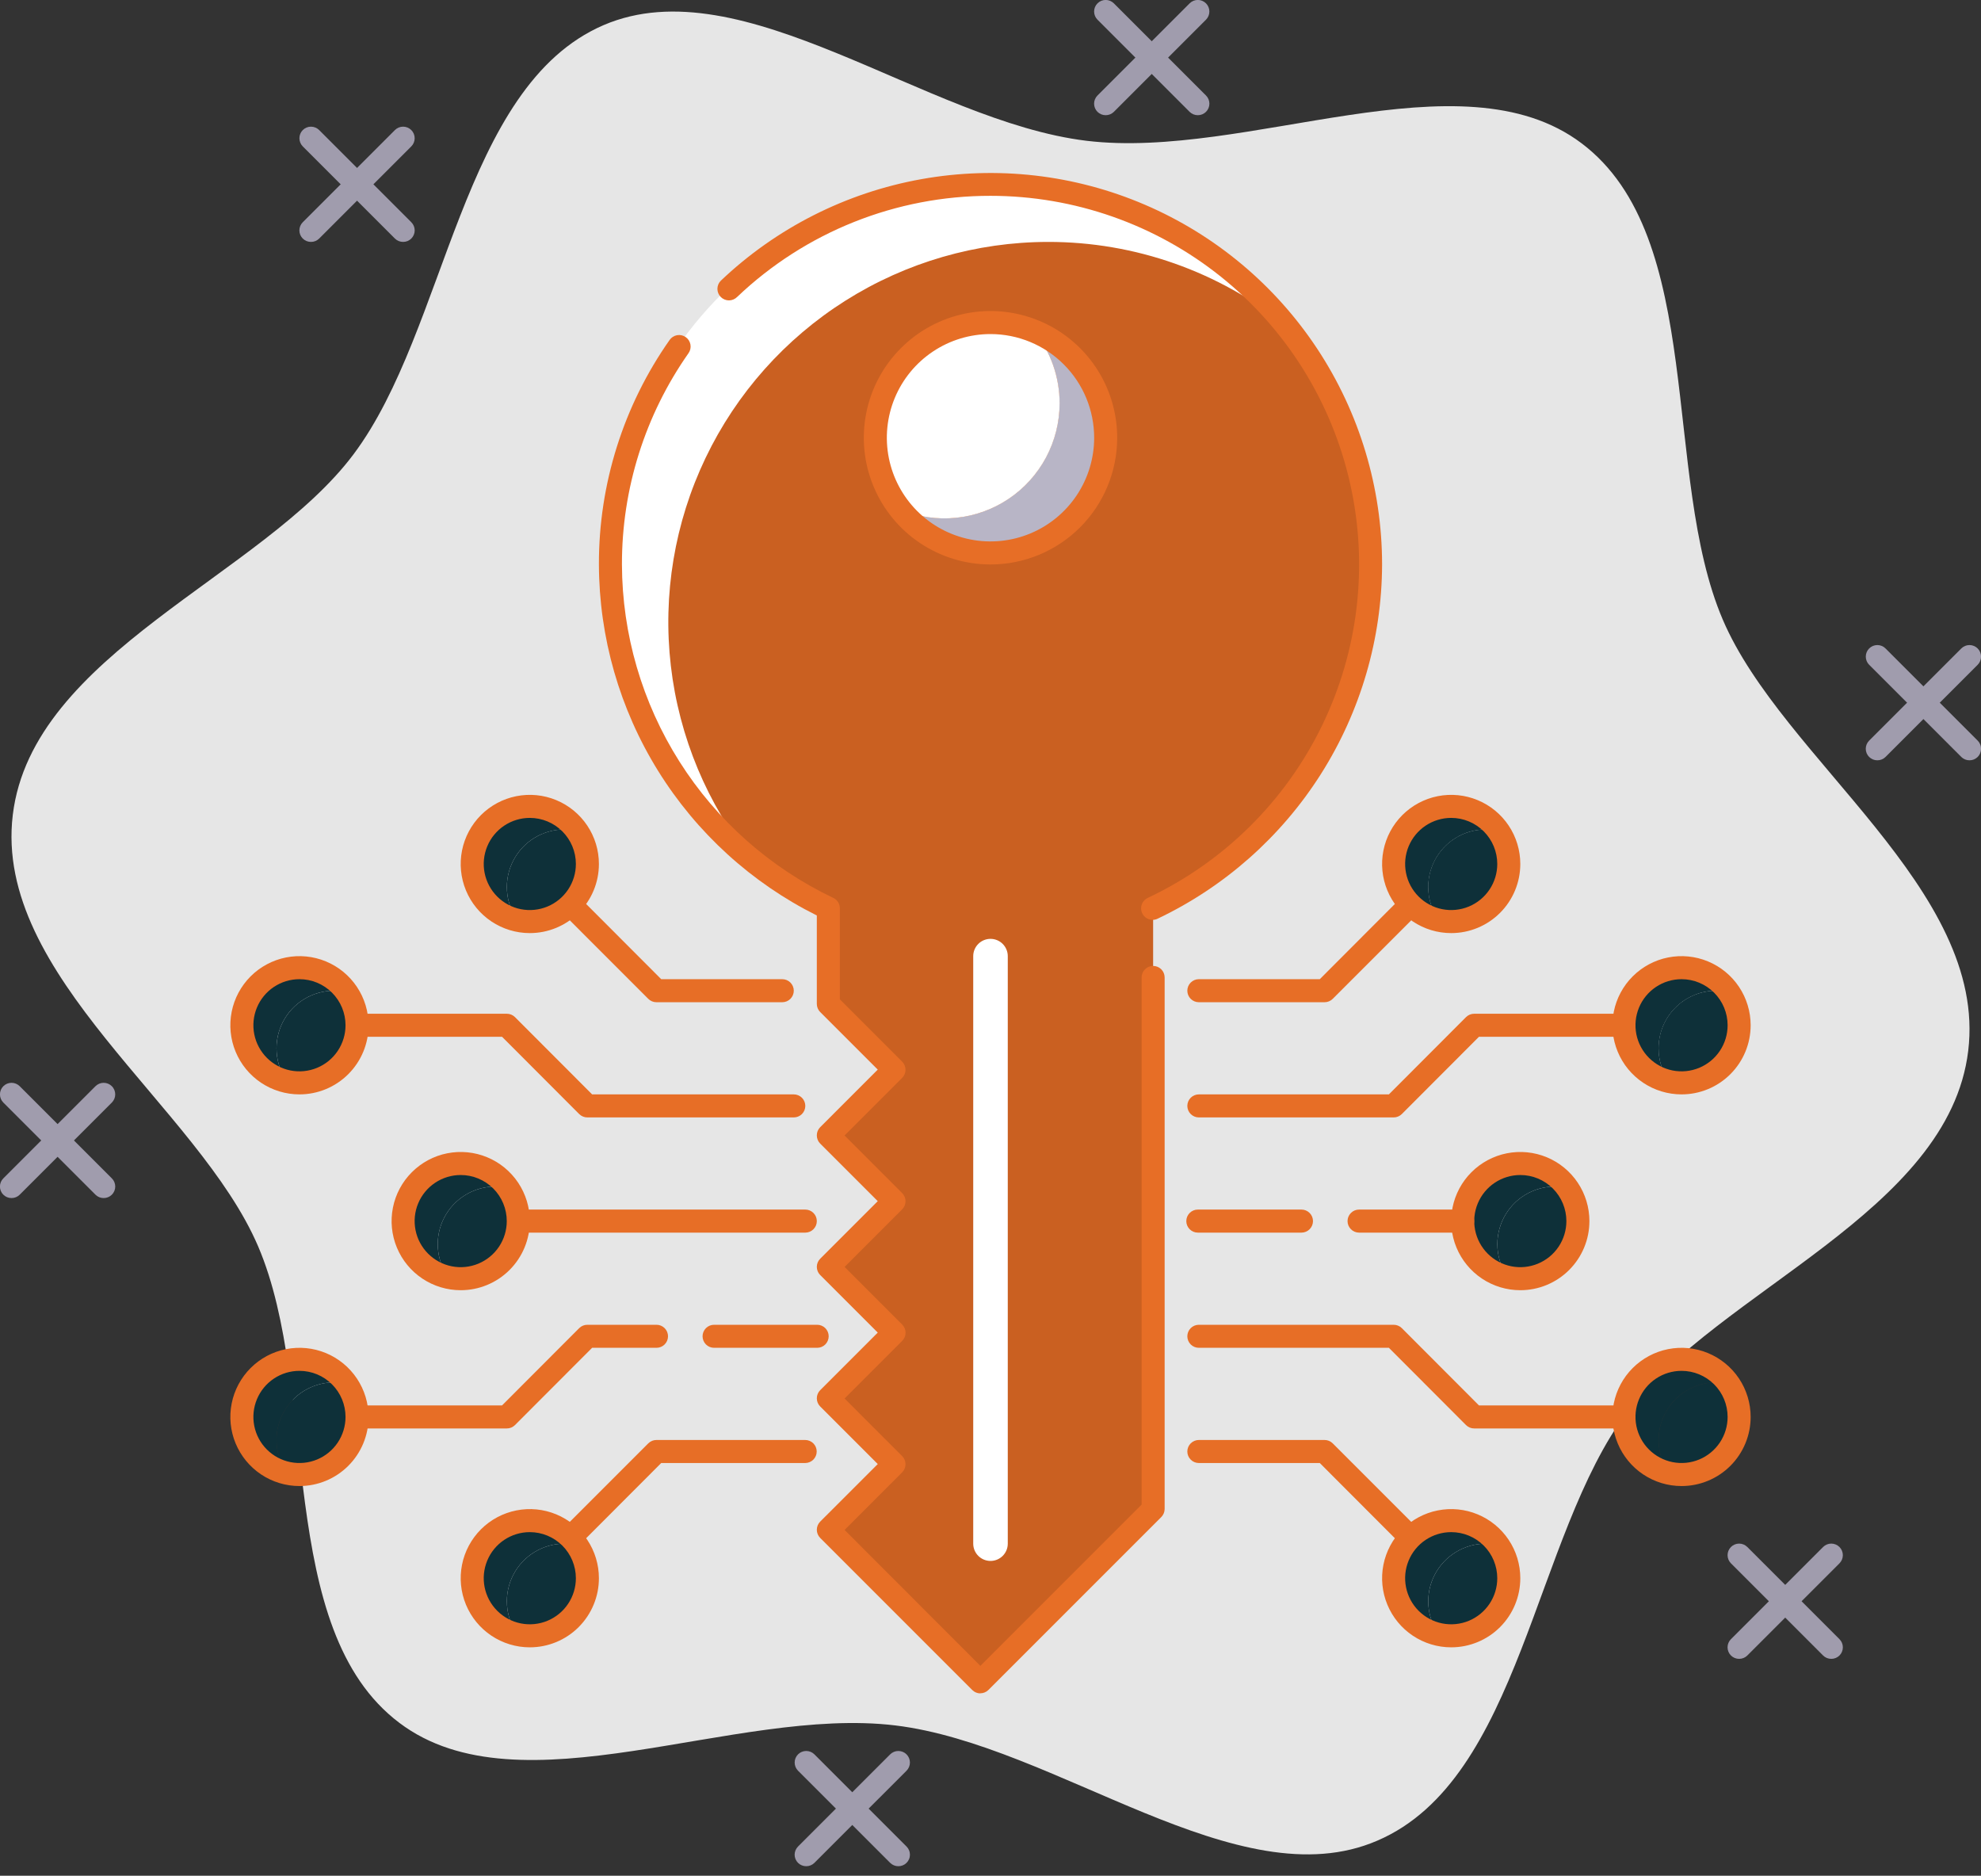 <svg width="150" height="142" viewBox="0 0 150 142" fill="none" xmlns="http://www.w3.org/2000/svg">
<rect x="0" y="0" width="150" height="142" fill="#333333" stroke="none"/>
<g clip-path="url(#clip0_324_903)">
<path d="M130.448 46.909C125.791 36.025 129.21 17.964 119.756 10.848C110.599 3.941 94.404 12.13 82.256 10.656C70.108 9.182 56.242 -2.617 45.707 1.9C34.884 6.557 33.872 24.915 26.773 34.386C19.884 43.604 2.442 49.473 0.968 61.691C-0.506 73.909 15.044 83.807 19.552 94.368C24.209 105.261 20.791 123.313 30.244 130.429C39.401 137.336 55.596 129.147 67.788 130.621C79.98 132.095 93.759 143.903 104.294 139.342C115.16 134.685 116.128 116.328 123.227 106.857C130.116 97.674 147.558 91.77 149.032 79.552C150.506 67.334 134.957 57.47 130.448 46.909Z" fill="#E6E6E6"/>
<path d="M103.779 42.732C103.779 37.58 102.395 32.522 99.772 28.086C97.149 23.651 93.383 20.002 88.868 17.519C84.353 15.036 79.255 13.811 74.104 13.971C68.954 14.131 63.942 15.671 59.59 18.431C55.238 21.19 51.707 25.067 49.365 29.656C47.023 34.246 45.957 39.38 46.277 44.523C46.597 49.666 48.291 54.628 51.184 58.892C54.077 63.156 58.061 66.566 62.721 68.764V76.011L67.692 80.991L62.721 85.962L67.692 90.933L62.721 95.93L67.692 100.901L62.721 105.872L67.692 110.851L62.721 115.822L74.233 127.325L87.314 114.244V68.764C92.243 66.431 96.408 62.745 99.323 58.136C102.238 53.528 103.783 48.185 103.779 42.732Z" fill="#CA6021"/>
<path d="M79.361 18.314C85.93 18.306 92.302 20.553 97.413 24.68C94.884 21.52 91.718 18.93 88.12 17.077C84.522 15.224 80.575 14.15 76.534 13.927C72.493 13.703 68.451 14.334 64.671 15.779C60.89 17.223 57.457 19.449 54.596 22.31C51.734 25.171 49.507 28.604 48.062 32.384C46.617 36.163 45.985 40.206 46.208 44.246C46.431 48.287 47.503 52.235 49.355 55.833C51.207 59.431 53.797 62.599 56.956 65.128C53.557 60.9 51.421 55.797 50.796 50.408C50.171 45.019 51.082 39.563 53.424 34.669C55.766 29.776 59.444 25.644 64.033 22.75C68.622 19.856 73.935 18.318 79.361 18.314Z" fill="white"/>
<path d="M74.233 128.197C74.004 128.196 73.785 128.105 73.623 127.944L62.102 116.424C61.94 116.26 61.849 116.039 61.849 115.809C61.849 115.578 61.94 115.357 62.102 115.194L66.463 110.834L62.102 106.473C61.94 106.31 61.849 106.089 61.849 105.858C61.849 105.628 61.94 105.407 62.102 105.243L66.463 100.883L62.102 96.522C61.94 96.359 61.849 96.138 61.849 95.908C61.849 95.677 61.94 95.456 62.102 95.293L66.463 90.932L62.102 86.572C62.021 86.49 61.957 86.394 61.914 86.287C61.87 86.181 61.849 86.067 61.849 85.953C61.849 85.838 61.87 85.724 61.914 85.618C61.957 85.512 62.021 85.415 62.102 85.334L66.463 80.973L62.102 76.613C62.021 76.531 61.957 76.434 61.914 76.328C61.87 76.222 61.849 76.108 61.849 75.993V69.305C56.906 66.84 52.745 63.05 49.831 58.358C46.917 53.665 45.366 48.255 45.349 42.732C45.335 36.649 47.206 30.711 50.704 25.735C50.836 25.545 51.038 25.416 51.265 25.375C51.492 25.334 51.726 25.385 51.916 25.517C52.011 25.582 52.092 25.666 52.155 25.763C52.217 25.86 52.26 25.968 52.28 26.082C52.3 26.195 52.298 26.312 52.273 26.424C52.248 26.537 52.201 26.643 52.134 26.738C48.843 31.421 47.082 37.008 47.093 42.732C47.11 48.018 48.62 53.193 51.45 57.658C54.28 62.124 58.314 65.698 63.088 67.97C63.239 68.04 63.367 68.152 63.457 68.293C63.546 68.433 63.594 68.597 63.593 68.764V75.653L68.311 80.371C68.474 80.535 68.565 80.756 68.565 80.986C68.565 81.216 68.474 81.438 68.311 81.601L63.951 85.961L68.311 90.322C68.474 90.485 68.565 90.706 68.565 90.937C68.565 91.167 68.474 91.388 68.311 91.552L63.951 95.912L68.311 100.272C68.393 100.354 68.458 100.45 68.502 100.556C68.547 100.663 68.569 100.777 68.569 100.892C68.569 101.007 68.547 101.121 68.502 101.227C68.458 101.333 68.393 101.43 68.311 101.511L63.951 105.871L68.311 110.232C68.392 110.313 68.456 110.41 68.5 110.516C68.543 110.622 68.565 110.736 68.564 110.851C68.563 111.08 68.472 111.299 68.311 111.461L63.951 115.822L74.233 126.113L86.442 113.903V73.996C86.442 73.765 86.534 73.543 86.698 73.38C86.861 73.216 87.083 73.124 87.314 73.124C87.546 73.124 87.767 73.216 87.931 73.38C88.094 73.543 88.186 73.765 88.186 73.996V114.243C88.183 114.473 88.089 114.693 87.925 114.854L74.843 127.935C74.762 128.016 74.665 128.08 74.559 128.123C74.453 128.167 74.339 128.189 74.224 128.188L74.233 128.197Z" fill="#E76E26"/>
<path d="M87.288 69.637C87.088 69.64 86.892 69.574 86.735 69.45C86.578 69.326 86.468 69.152 86.424 68.956C86.38 68.761 86.404 68.556 86.493 68.377C86.582 68.197 86.731 68.054 86.913 67.971C92.648 65.265 97.29 60.686 100.075 54.989C102.861 49.292 103.622 42.816 102.235 36.629C100.848 30.441 97.395 24.91 92.445 20.947C87.494 16.984 81.342 14.825 75 14.825C67.858 14.816 60.987 17.558 55.814 22.483C55.733 22.564 55.637 22.629 55.53 22.673C55.424 22.718 55.31 22.741 55.195 22.741C55.08 22.741 54.966 22.718 54.86 22.673C54.753 22.629 54.657 22.564 54.576 22.483C54.413 22.319 54.322 22.098 54.322 21.868C54.322 21.637 54.413 21.416 54.576 21.253C58.779 17.259 64.062 14.585 69.77 13.562C75.478 12.539 81.36 13.212 86.689 15.498C92.018 17.784 96.56 21.582 99.753 26.423C102.945 31.263 104.648 36.934 104.651 42.733C104.634 48.35 103.029 53.848 100.022 58.593C97.014 63.338 92.727 67.136 87.654 69.549C87.54 69.605 87.415 69.635 87.288 69.637Z" fill="#E76E26"/>
<path d="M78.314 25.072C79.521 26.581 80.192 28.448 80.224 30.379C80.255 32.311 79.643 34.198 78.486 35.745C77.328 37.292 75.69 38.41 73.828 38.925C71.966 39.44 69.986 39.322 68.198 38.59C69.03 39.63 70.088 40.465 71.293 41.032C72.498 41.6 73.817 41.883 75.148 41.862C76.48 41.841 77.789 41.515 78.975 40.909C80.161 40.303 81.192 39.434 81.99 38.368C82.788 37.301 83.331 36.067 83.578 34.758C83.825 33.449 83.769 32.102 83.414 30.818C83.059 29.535 82.415 28.349 81.531 27.353C80.647 26.357 79.546 25.577 78.314 25.072Z" fill="#B8B5C6"/>
<path d="M80.233 30.523C80.231 28.541 79.554 26.619 78.314 25.073C76.526 24.34 74.546 24.222 72.684 24.737C70.822 25.252 69.183 26.371 68.026 27.918C66.868 29.464 66.257 31.352 66.288 33.283C66.319 35.215 66.991 37.082 68.198 38.59C69.522 39.134 70.961 39.344 72.385 39.2C73.81 39.057 75.178 38.565 76.367 37.768C77.557 36.97 78.532 35.892 79.206 34.629C79.88 33.365 80.233 31.955 80.233 30.523Z" fill="white"/>
<path d="M75 42.732C73.103 42.732 71.248 42.169 69.671 41.115C68.093 40.061 66.864 38.563 66.138 36.81C65.411 35.057 65.221 33.128 65.592 31.267C65.962 29.407 66.875 27.697 68.217 26.356C69.559 25.014 71.268 24.1 73.129 23.73C74.99 23.36 76.918 23.55 78.671 24.276C80.424 25.002 81.922 26.232 82.977 27.809C84.031 29.387 84.593 31.242 84.593 33.139C84.593 34.399 84.345 35.646 83.863 36.81C83.381 37.974 82.674 39.031 81.784 39.922C80.893 40.813 79.835 41.52 78.671 42.002C77.507 42.484 76.26 42.732 75 42.732ZM75 25.29C73.448 25.29 71.93 25.75 70.64 26.613C69.349 27.475 68.343 28.701 67.749 30.135C67.155 31.57 66.999 33.148 67.302 34.67C67.605 36.193 68.353 37.591 69.45 38.689C70.548 39.787 71.947 40.534 73.469 40.837C74.992 41.14 76.57 40.984 78.004 40.39C79.438 39.796 80.664 38.79 81.526 37.499C82.389 36.209 82.849 34.691 82.849 33.139C82.849 31.057 82.022 29.061 80.55 27.589C79.078 26.117 77.082 25.29 75 25.29Z" fill="#E76E26"/>
<path d="M60.977 93.314H39.244C39.013 93.314 38.791 93.222 38.627 93.058C38.464 92.894 38.372 92.673 38.372 92.441C38.372 92.21 38.464 91.988 38.627 91.825C38.791 91.661 39.013 91.569 39.244 91.569H60.977C61.208 91.569 61.43 91.661 61.593 91.825C61.757 91.988 61.849 92.21 61.849 92.441C61.849 92.673 61.757 92.894 61.593 93.058C61.43 93.222 61.208 93.314 60.977 93.314Z" fill="#E76E26"/>
<path d="M59.233 75.872H49.709C49.594 75.873 49.481 75.851 49.374 75.807C49.268 75.764 49.172 75.7 49.09 75.619L42.986 69.514C42.904 69.433 42.84 69.337 42.796 69.23C42.752 69.124 42.729 69.01 42.729 68.895C42.729 68.78 42.752 68.666 42.796 68.56C42.84 68.454 42.904 68.357 42.986 68.276C43.067 68.195 43.163 68.13 43.27 68.086C43.376 68.042 43.49 68.019 43.605 68.019C43.72 68.019 43.834 68.042 43.94 68.086C44.046 68.13 44.142 68.195 44.224 68.276L50.067 74.128H59.233C59.464 74.128 59.686 74.22 59.849 74.383C60.013 74.547 60.105 74.769 60.105 75C60.105 75.231 60.013 75.453 59.849 75.617C59.686 75.78 59.464 75.872 59.233 75.872Z" fill="#E76E26"/>
<path d="M60.105 84.593H44.477C44.362 84.594 44.248 84.572 44.142 84.528C44.036 84.485 43.939 84.421 43.858 84.34L38.015 78.488H27.035C26.804 78.488 26.582 78.397 26.419 78.233C26.255 78.069 26.163 77.847 26.163 77.616C26.163 77.385 26.255 77.163 26.419 77C26.582 76.836 26.804 76.744 27.035 76.744H38.372C38.487 76.743 38.601 76.766 38.707 76.809C38.813 76.852 38.91 76.916 38.992 76.997L44.835 82.849H60.105C60.336 82.849 60.558 82.941 60.722 83.104C60.885 83.268 60.977 83.49 60.977 83.721C60.977 83.952 60.885 84.174 60.722 84.338C60.558 84.501 60.336 84.593 60.105 84.593Z" fill="#E76E26"/>
<path d="M43.605 116.861C43.49 116.861 43.376 116.839 43.27 116.796C43.164 116.752 43.067 116.688 42.986 116.608C42.904 116.527 42.839 116.43 42.795 116.324C42.75 116.218 42.727 116.104 42.727 115.988C42.727 115.873 42.75 115.759 42.795 115.653C42.839 115.547 42.904 115.45 42.986 115.369L49.09 109.265C49.172 109.184 49.268 109.12 49.374 109.076C49.481 109.033 49.595 109.011 49.709 109.012H60.968C61.199 109.012 61.421 109.104 61.585 109.267C61.748 109.431 61.84 109.653 61.84 109.884C61.84 110.115 61.748 110.337 61.585 110.5C61.421 110.664 61.199 110.756 60.968 110.756H50.067L44.224 116.608C44.142 116.688 44.046 116.752 43.94 116.796C43.833 116.839 43.719 116.861 43.605 116.861Z" fill="#E76E26"/>
<path d="M38.372 108.139H27.035C26.804 108.139 26.582 108.047 26.419 107.883C26.255 107.72 26.163 107.498 26.163 107.267C26.163 107.036 26.255 106.814 26.419 106.65C26.582 106.487 26.804 106.395 27.035 106.395H38.015L43.858 100.543C43.939 100.462 44.036 100.398 44.142 100.355C44.248 100.311 44.362 100.289 44.477 100.29H49.71C49.941 100.29 50.163 100.382 50.326 100.545C50.49 100.709 50.582 100.931 50.582 101.162C50.582 101.393 50.49 101.615 50.326 101.779C50.163 101.942 49.941 102.034 49.71 102.034H44.835L38.992 107.886C38.91 107.967 38.813 108.031 38.707 108.074C38.601 108.118 38.487 108.14 38.372 108.139Z" fill="#E76E26"/>
<path d="M61.84 102.034H54.07C53.839 102.034 53.617 101.942 53.453 101.779C53.29 101.615 53.198 101.393 53.198 101.162C53.198 100.931 53.29 100.709 53.453 100.545C53.617 100.382 53.839 100.29 54.07 100.29H61.875C62.106 100.29 62.328 100.382 62.492 100.545C62.655 100.709 62.747 100.931 62.747 101.162C62.747 101.393 62.655 101.615 62.492 101.779C62.328 101.942 62.106 102.034 61.875 102.034H61.84Z" fill="#E76E26"/>
<path d="M37.5 89.825C37.817 89.829 38.132 89.864 38.442 89.93C38.034 89.35 37.491 88.878 36.86 88.555C36.228 88.232 35.528 88.068 34.819 88.078C34.109 88.087 33.413 88.269 32.79 88.608C32.167 88.947 31.637 89.433 31.244 90.023C30.851 90.614 30.609 91.291 30.537 91.997C30.465 92.702 30.567 93.415 30.832 94.072C31.098 94.729 31.52 95.312 32.062 95.769C32.604 96.227 33.249 96.545 33.942 96.697C33.482 96.045 33.211 95.278 33.156 94.482C33.102 93.686 33.267 92.889 33.634 92.181C34.001 91.472 34.556 90.877 35.238 90.462C35.919 90.046 36.702 89.826 37.5 89.825Z" fill="#0E3039"/>
<path d="M117.733 89.825C118.049 89.829 118.365 89.864 118.675 89.93C118.267 89.35 117.724 88.878 117.092 88.555C116.461 88.232 115.76 88.068 115.051 88.078C114.342 88.087 113.646 88.269 113.023 88.608C112.4 88.947 111.869 89.433 111.477 90.023C111.084 90.614 110.841 91.291 110.769 91.997C110.698 92.702 110.799 93.415 111.065 94.072C111.331 94.729 111.753 95.312 112.295 95.769C112.837 96.227 113.482 96.545 114.175 96.697C113.715 96.045 113.443 95.278 113.389 94.482C113.334 93.686 113.5 92.889 113.867 92.181C114.234 91.472 114.788 90.877 115.47 90.462C116.152 90.046 116.934 89.826 117.733 89.825Z" fill="#0E3039"/>
<path d="M108.942 69.663C108.482 69.01 108.211 68.244 108.156 67.448C108.102 66.651 108.267 65.855 108.634 65.146C109.001 64.438 109.556 63.843 110.238 63.428C110.919 63.012 111.702 62.792 112.5 62.791C112.817 62.794 113.132 62.83 113.442 62.895C113.034 62.315 112.491 61.843 111.86 61.521C111.228 61.198 110.528 61.034 109.818 61.043C109.109 61.053 108.413 61.235 107.79 61.574C107.168 61.913 106.637 62.398 106.244 62.989C105.851 63.58 105.609 64.257 105.537 64.962C105.465 65.668 105.567 66.38 105.833 67.038C106.098 67.695 106.52 68.278 107.062 68.735C107.604 69.193 108.249 69.511 108.942 69.663Z" fill="#0E3039"/>
<path d="M126.384 81.872C125.924 81.219 125.652 80.453 125.598 79.657C125.544 78.86 125.709 78.064 126.076 77.355C126.443 76.647 126.998 76.052 127.68 75.637C128.361 75.221 129.144 75.001 129.942 75C130.259 75.004 130.574 75.039 130.884 75.105C130.476 74.524 129.933 74.052 129.302 73.73C128.67 73.407 127.969 73.243 127.26 73.252C126.551 73.261 125.855 73.444 125.232 73.783C124.609 74.122 124.079 74.608 123.686 75.198C123.293 75.788 123.051 76.466 122.979 77.171C122.907 77.877 123.009 78.589 123.274 79.247C123.54 79.904 123.962 80.487 124.504 80.944C125.046 81.402 125.691 81.72 126.384 81.872Z" fill="#0E3039"/>
<path d="M42.733 62.791C43.049 62.794 43.365 62.83 43.675 62.895C43.267 62.315 42.724 61.843 42.092 61.521C41.461 61.198 40.76 61.034 40.051 61.043C39.342 61.053 38.646 61.235 38.023 61.574C37.4 61.913 36.869 62.398 36.477 62.989C36.084 63.58 35.841 64.257 35.769 64.962C35.698 65.668 35.799 66.38 36.065 67.038C36.331 67.695 36.753 68.278 37.295 68.735C37.837 69.193 38.482 69.511 39.175 69.663C38.715 69.01 38.443 68.244 38.389 67.448C38.334 66.651 38.5 65.855 38.867 65.146C39.234 64.438 39.788 63.843 40.47 63.428C41.152 63.012 41.934 62.792 42.733 62.791Z" fill="#0E3039"/>
<path d="M25.291 75C25.608 75.004 25.923 75.039 26.233 75.105C25.825 74.524 25.282 74.052 24.65 73.73C24.019 73.407 23.318 73.243 22.609 73.252C21.9 73.261 21.204 73.444 20.581 73.783C19.958 74.122 19.427 74.608 19.035 75.198C18.642 75.788 18.399 76.466 18.328 77.171C18.256 77.877 18.357 78.589 18.623 79.247C18.889 79.904 19.311 80.487 19.853 80.944C20.395 81.402 21.04 81.72 21.733 81.872C21.273 81.219 21.001 80.453 20.947 79.657C20.892 78.86 21.058 78.064 21.425 77.355C21.792 76.647 22.347 76.052 23.028 75.637C23.71 75.221 24.493 75.001 25.291 75Z" fill="#0E3039"/>
<path d="M42.733 116.86C43.049 116.864 43.365 116.899 43.675 116.965C43.267 116.385 42.724 115.913 42.092 115.59C41.461 115.267 40.76 115.103 40.051 115.113C39.342 115.122 38.646 115.304 38.023 115.643C37.4 115.982 36.869 116.468 36.477 117.058C36.084 117.649 35.841 118.326 35.769 119.032C35.698 119.737 35.799 120.45 36.065 121.107C36.331 121.765 36.753 122.347 37.295 122.805C37.837 123.262 38.482 123.581 39.175 123.732C38.715 123.08 38.443 122.313 38.389 121.517C38.334 120.721 38.5 119.925 38.867 119.216C39.234 118.507 39.788 117.912 40.47 117.497C41.152 117.082 41.934 116.861 42.733 116.86Z" fill="#0E3039"/>
<path d="M25.291 104.651C25.608 104.655 25.923 104.69 26.233 104.756C25.825 104.176 25.282 103.704 24.65 103.381C24.019 103.058 23.318 102.894 22.609 102.904C21.9 102.913 21.204 103.095 20.581 103.434C19.958 103.773 19.427 104.259 19.035 104.849C18.642 105.44 18.399 106.117 18.328 106.823C18.256 107.528 18.357 108.241 18.623 108.898C18.889 109.556 19.311 110.138 19.853 110.596C20.395 111.053 21.04 111.372 21.733 111.523C21.273 110.871 21.001 110.104 20.947 109.308C20.892 108.512 21.058 107.716 21.425 107.007C21.792 106.298 22.347 105.703 23.028 105.288C23.71 104.873 24.493 104.652 25.291 104.651Z" fill="#0E3039"/>
<path d="M112.5 116.86C112.817 116.864 113.132 116.899 113.442 116.965C113.034 116.385 112.491 115.913 111.86 115.59C111.228 115.267 110.528 115.103 109.818 115.113C109.109 115.122 108.413 115.304 107.79 115.643C107.168 115.982 106.637 116.468 106.244 117.058C105.851 117.649 105.609 118.326 105.537 119.032C105.465 119.737 105.567 120.45 105.833 121.107C106.098 121.765 106.52 122.347 107.062 122.805C107.604 123.262 108.249 123.581 108.942 123.732C108.482 123.08 108.211 122.313 108.156 121.517C108.102 120.721 108.267 119.925 108.634 119.216C109.001 118.507 109.556 117.912 110.238 117.497C110.919 117.082 111.702 116.861 112.5 116.86Z" fill="#0E3039"/>
<path d="M129.942 104.651C130.259 104.655 130.574 104.69 130.884 104.756C130.476 104.176 129.933 103.704 129.302 103.381C128.67 103.058 127.969 102.894 127.26 102.904C126.551 102.913 125.855 103.095 125.232 103.434C124.609 103.773 124.079 104.259 123.686 104.849C123.293 105.44 123.051 106.117 122.979 106.823C122.907 107.528 123.009 108.241 123.274 108.898C123.54 109.556 123.962 110.138 124.504 110.596C125.046 111.053 125.691 111.372 126.384 111.523C125.924 110.871 125.652 110.104 125.598 109.308C125.544 108.512 125.709 107.716 126.076 107.007C126.443 106.298 126.998 105.703 127.68 105.288C128.361 104.873 129.144 104.652 129.942 104.651Z" fill="#0E3039"/>
<path d="M39.244 92.442C39.242 91.541 38.962 90.664 38.442 89.93C38.132 89.864 37.817 89.829 37.5 89.825C36.702 89.826 35.919 90.047 35.238 90.462C34.556 90.877 34.001 91.472 33.634 92.181C33.267 92.89 33.102 93.686 33.156 94.482C33.21 95.278 33.482 96.045 33.942 96.697C34.252 96.763 34.567 96.798 34.884 96.802C36.04 96.802 37.149 96.343 37.967 95.525C38.785 94.707 39.244 93.598 39.244 92.442Z" fill="#0E3039"/>
<path d="M119.477 92.442C119.475 91.541 119.195 90.664 118.674 89.93C118.365 89.864 118.049 89.829 117.733 89.825C116.934 89.826 116.152 90.047 115.47 90.462C114.788 90.877 114.234 91.472 113.867 92.181C113.5 92.89 113.334 93.686 113.389 94.482C113.443 95.278 113.715 96.045 114.174 96.697C114.484 96.763 114.8 96.798 115.116 96.802C116.273 96.802 117.382 96.343 118.2 95.525C119.017 94.707 119.477 93.598 119.477 92.442Z" fill="#0E3039"/>
<path d="M108.14 67.15C108.141 68.05 108.422 68.928 108.942 69.662C109.252 69.728 109.567 69.763 109.884 69.767C110.682 69.766 111.465 69.545 112.146 69.13C112.828 68.715 113.383 68.12 113.75 67.411C114.117 66.702 114.282 65.906 114.228 65.11C114.174 64.314 113.902 63.547 113.442 62.895C113.132 62.829 112.817 62.794 112.5 62.79C111.344 62.79 110.235 63.249 109.417 64.067C108.599 64.885 108.14 65.994 108.14 67.15Z" fill="#0E3039"/>
<path d="M125.582 79.361C125.583 80.26 125.864 81.138 126.384 81.872C126.694 81.938 127.009 81.973 127.326 81.977C128.124 81.976 128.907 81.755 129.588 81.34C130.27 80.925 130.825 80.33 131.192 79.621C131.559 78.912 131.724 78.116 131.67 77.32C131.616 76.523 131.344 75.757 130.884 75.105C130.574 75.039 130.259 75.004 129.942 75C128.786 75 127.676 75.459 126.859 76.277C126.041 77.095 125.582 78.204 125.582 79.361Z" fill="#0E3039"/>
<path d="M44.477 65.406C44.475 64.506 44.195 63.629 43.674 62.895C43.365 62.829 43.049 62.794 42.733 62.79C41.934 62.791 41.152 63.011 40.47 63.427C39.788 63.842 39.234 64.437 38.867 65.146C38.5 65.855 38.334 66.65 38.389 67.447C38.443 68.243 38.715 69.01 39.174 69.662C39.484 69.728 39.8 69.763 40.116 69.767C41.273 69.767 42.382 69.307 43.2 68.49C44.017 67.672 44.477 66.563 44.477 65.406Z" fill="#0E3039"/>
<path d="M27.035 77.616C27.033 76.716 26.753 75.839 26.233 75.105C25.923 75.039 25.607 75.004 25.291 75C24.492 75.001 23.71 75.221 23.028 75.637C22.346 76.052 21.792 76.647 21.425 77.356C21.058 78.064 20.892 78.861 20.947 79.657C21.001 80.453 21.273 81.219 21.733 81.872C22.042 81.938 22.358 81.973 22.674 81.977C23.831 81.977 24.94 81.517 25.758 80.7C26.576 79.882 27.035 78.773 27.035 77.616Z" fill="#0E3039"/>
<path d="M44.477 119.477C44.475 118.577 44.195 117.699 43.674 116.965C43.365 116.899 43.049 116.864 42.733 116.86C41.934 116.862 41.152 117.082 40.47 117.497C39.788 117.913 39.234 118.507 38.867 119.216C38.5 119.925 38.334 120.721 38.389 121.517C38.443 122.314 38.715 123.08 39.174 123.732C39.484 123.798 39.8 123.833 40.116 123.837C41.273 123.837 42.382 123.378 43.2 122.56C44.017 121.742 44.477 120.633 44.477 119.477Z" fill="#0E3039"/>
<path d="M27.035 107.267C27.033 106.367 26.753 105.489 26.233 104.755C25.923 104.689 25.607 104.654 25.291 104.65C24.492 104.652 23.71 104.872 23.028 105.287C22.346 105.703 21.792 106.297 21.425 107.006C21.058 107.715 20.892 108.511 20.947 109.307C21.001 110.104 21.273 110.87 21.733 111.522C22.042 111.588 22.358 111.623 22.674 111.627C23.831 111.627 24.94 111.168 25.758 110.35C26.576 109.532 27.035 108.423 27.035 107.267Z" fill="#0E3039"/>
<path d="M114.244 119.477C114.242 118.577 113.962 117.699 113.442 116.965C113.132 116.899 112.817 116.864 112.5 116.86C111.702 116.862 110.919 117.082 110.238 117.497C109.556 117.913 109.001 118.507 108.634 119.216C108.267 119.925 108.102 120.721 108.156 121.517C108.21 122.314 108.482 123.08 108.942 123.732C109.252 123.798 109.567 123.833 109.884 123.837C111.04 123.837 112.149 123.378 112.967 122.56C113.785 121.742 114.244 120.633 114.244 119.477Z" fill="#0E3039"/>
<path d="M131.686 107.267C131.684 106.367 131.404 105.489 130.884 104.755C130.574 104.689 130.259 104.654 129.942 104.65C129.144 104.652 128.361 104.872 127.679 105.287C126.998 105.703 126.443 106.297 126.076 107.006C125.709 107.715 125.544 108.511 125.598 109.307C125.652 110.104 125.924 110.87 126.384 111.522C126.694 111.588 127.009 111.623 127.326 111.627C128.482 111.627 129.591 111.168 130.409 110.35C131.227 109.532 131.686 108.423 131.686 107.267Z" fill="#0E3039"/>
<path d="M34.884 97.674C33.849 97.674 32.837 97.367 31.977 96.792C31.116 96.217 30.446 95.4 30.05 94.444C29.654 93.488 29.55 92.436 29.752 91.421C29.954 90.406 30.452 89.473 31.184 88.742C31.916 88.01 32.848 87.511 33.863 87.309C34.878 87.108 35.93 87.211 36.886 87.607C37.843 88.003 38.66 88.674 39.235 89.534C39.81 90.395 40.117 91.407 40.117 92.442C40.117 93.829 39.565 95.16 38.584 96.141C37.603 97.123 36.272 97.674 34.884 97.674ZM34.884 88.953C34.194 88.953 33.52 89.158 32.946 89.541C32.372 89.924 31.925 90.469 31.661 91.107C31.397 91.744 31.328 92.445 31.463 93.122C31.597 93.799 31.929 94.42 32.417 94.908C32.905 95.396 33.527 95.728 34.203 95.863C34.88 95.998 35.581 95.928 36.219 95.664C36.856 95.4 37.401 94.953 37.784 94.38C38.168 93.806 38.372 93.132 38.372 92.442C38.372 91.516 38.005 90.629 37.351 89.975C36.696 89.321 35.809 88.953 34.884 88.953Z" fill="#E76E26"/>
<path d="M115.116 97.674C114.081 97.674 113.07 97.367 112.209 96.792C111.349 96.217 110.678 95.4 110.282 94.444C109.886 93.488 109.782 92.436 109.984 91.421C110.186 90.406 110.685 89.473 111.416 88.742C112.148 88.01 113.081 87.511 114.096 87.309C115.111 87.108 116.163 87.211 117.119 87.607C118.075 88.003 118.892 88.674 119.467 89.534C120.042 90.395 120.349 91.407 120.349 92.442C120.349 93.829 119.798 95.16 118.816 96.141C117.835 97.123 116.504 97.674 115.116 97.674ZM115.116 88.953C114.426 88.953 113.752 89.158 113.178 89.541C112.605 89.924 112.158 90.469 111.894 91.107C111.629 91.744 111.56 92.445 111.695 93.122C111.83 93.799 112.162 94.42 112.65 94.908C113.138 95.396 113.759 95.728 114.436 95.863C115.112 95.998 115.814 95.928 116.451 95.664C117.089 95.4 117.634 94.953 118.017 94.38C118.4 93.806 118.605 93.132 118.605 92.442C118.605 91.516 118.237 90.629 117.583 89.975C116.929 89.321 116.042 88.953 115.116 88.953Z" fill="#E76E26"/>
<path d="M109.884 70.639C108.849 70.639 107.837 70.332 106.977 69.757C106.116 69.182 105.446 68.365 105.05 67.409C104.654 66.453 104.55 65.401 104.752 64.386C104.954 63.371 105.452 62.438 106.184 61.706C106.916 60.975 107.848 60.476 108.863 60.274C109.878 60.072 110.93 60.176 111.886 60.572C112.842 60.968 113.66 61.639 114.235 62.499C114.81 63.36 115.116 64.371 115.116 65.406C115.116 66.794 114.565 68.125 113.584 69.106C112.603 70.088 111.272 70.639 109.884 70.639ZM109.884 61.918C109.194 61.918 108.52 62.123 107.946 62.506C107.372 62.889 106.925 63.434 106.661 64.071C106.397 64.709 106.328 65.41 106.463 66.087C106.597 66.764 106.929 67.385 107.417 67.873C107.905 68.361 108.527 68.693 109.203 68.828C109.88 68.962 110.581 68.893 111.219 68.629C111.856 68.365 112.401 67.918 112.784 67.344C113.168 66.771 113.372 66.096 113.372 65.406C113.372 64.481 113.005 63.594 112.351 62.94C111.696 62.285 110.809 61.918 109.884 61.918Z" fill="#E76E26"/>
<path d="M127.326 82.849C126.291 82.849 125.279 82.542 124.419 81.967C123.558 81.392 122.888 80.575 122.492 79.619C122.096 78.663 121.992 77.611 122.194 76.596C122.396 75.581 122.894 74.648 123.626 73.916C124.358 73.185 125.29 72.686 126.305 72.484C127.32 72.282 128.372 72.386 129.328 72.782C130.284 73.178 131.102 73.849 131.677 74.709C132.251 75.57 132.558 76.581 132.558 77.616C132.558 79.004 132.007 80.335 131.026 81.316C130.045 82.298 128.714 82.849 127.326 82.849ZM127.326 74.128C126.636 74.128 125.961 74.333 125.388 74.716C124.814 75.099 124.367 75.644 124.103 76.281C123.839 76.919 123.77 77.62 123.904 78.297C124.039 78.974 124.371 79.595 124.859 80.083C125.347 80.571 125.969 80.903 126.645 81.038C127.322 81.172 128.023 81.103 128.661 80.839C129.298 80.575 129.843 80.128 130.226 79.554C130.61 78.981 130.814 78.306 130.814 77.616C130.814 76.691 130.447 75.804 129.792 75.15C129.138 74.496 128.251 74.128 127.326 74.128Z" fill="#E76E26"/>
<path d="M40.116 70.639C39.081 70.639 38.07 70.332 37.209 69.757C36.349 69.182 35.678 68.365 35.282 67.409C34.886 66.453 34.782 65.401 34.984 64.386C35.186 63.371 35.685 62.438 36.416 61.706C37.148 60.975 38.081 60.476 39.096 60.274C40.111 60.072 41.163 60.176 42.119 60.572C43.075 60.968 43.892 61.639 44.467 62.499C45.042 63.36 45.349 64.371 45.349 65.406C45.349 66.794 44.798 68.125 43.816 69.106C42.835 70.088 41.504 70.639 40.116 70.639ZM40.116 61.918C39.426 61.918 38.752 62.123 38.178 62.506C37.605 62.889 37.157 63.434 36.894 64.071C36.63 64.709 36.56 65.41 36.695 66.087C36.83 66.764 37.162 67.385 37.65 67.873C38.138 68.361 38.759 68.693 39.436 68.828C40.112 68.962 40.814 68.893 41.451 68.629C42.089 68.365 42.633 67.918 43.017 67.344C43.4 66.771 43.605 66.096 43.605 65.406C43.605 64.481 43.237 63.594 42.583 62.94C41.929 62.285 41.041 61.918 40.116 61.918Z" fill="#E76E26"/>
<path d="M22.674 82.849C21.64 82.849 20.628 82.542 19.767 81.967C18.907 81.392 18.236 80.575 17.84 79.619C17.444 78.663 17.34 77.611 17.542 76.596C17.744 75.581 18.243 74.648 18.974 73.916C19.706 73.185 20.639 72.686 21.654 72.484C22.669 72.282 23.721 72.386 24.677 72.782C25.633 73.178 26.45 73.849 27.025 74.709C27.6 75.57 27.907 76.581 27.907 77.616C27.907 79.004 27.356 80.335 26.374 81.316C25.393 82.298 24.062 82.849 22.674 82.849ZM22.674 74.128C21.985 74.128 21.31 74.333 20.736 74.716C20.163 75.099 19.716 75.644 19.452 76.281C19.188 76.919 19.119 77.62 19.253 78.297C19.388 78.974 19.72 79.595 20.208 80.083C20.696 80.571 21.317 80.903 21.994 81.038C22.671 81.172 23.372 81.103 24.009 80.839C24.647 80.575 25.192 80.128 25.575 79.554C25.958 78.981 26.163 78.306 26.163 77.616C26.163 76.691 25.795 75.804 25.141 75.15C24.487 74.496 23.6 74.128 22.674 74.128Z" fill="#E76E26"/>
<path d="M40.116 124.709C39.081 124.709 38.07 124.402 37.209 123.827C36.349 123.252 35.678 122.435 35.282 121.479C34.886 120.523 34.782 119.471 34.984 118.456C35.186 117.441 35.685 116.509 36.416 115.777C37.148 115.045 38.081 114.547 39.096 114.345C40.111 114.143 41.163 114.246 42.119 114.642C43.075 115.038 43.892 115.709 44.467 116.57C45.042 117.43 45.349 118.442 45.349 119.477C45.349 120.864 44.798 122.195 43.816 123.177C42.835 124.158 41.504 124.709 40.116 124.709ZM40.116 115.988C39.426 115.988 38.752 116.193 38.178 116.576C37.605 116.96 37.157 117.504 36.894 118.142C36.63 118.779 36.56 119.481 36.695 120.157C36.83 120.834 37.162 121.455 37.65 121.943C38.138 122.431 38.759 122.763 39.436 122.898C40.112 123.033 40.814 122.964 41.451 122.7C42.089 122.435 42.633 121.988 43.017 121.415C43.4 120.841 43.605 120.167 43.605 119.477C43.605 118.552 43.237 117.664 42.583 117.01C41.929 116.356 41.041 115.988 40.116 115.988Z" fill="#E76E26"/>
<path d="M22.674 112.499C21.64 112.499 20.628 112.192 19.767 111.617C18.907 111.042 18.236 110.225 17.84 109.269C17.444 108.313 17.34 107.261 17.542 106.246C17.744 105.231 18.243 104.299 18.974 103.567C19.706 102.835 20.639 102.337 21.654 102.135C22.669 101.933 23.721 102.036 24.677 102.432C25.633 102.829 26.45 103.499 27.025 104.36C27.6 105.22 27.907 106.232 27.907 107.267C27.907 108.655 27.356 109.985 26.374 110.967C25.393 111.948 24.062 112.499 22.674 112.499ZM22.674 103.778C21.985 103.778 21.31 103.983 20.736 104.366C20.163 104.75 19.716 105.294 19.452 105.932C19.188 106.569 19.119 107.271 19.253 107.947C19.388 108.624 19.72 109.246 20.208 109.733C20.696 110.221 21.317 110.553 21.994 110.688C22.671 110.823 23.372 110.754 24.009 110.49C24.647 110.226 25.192 109.778 25.575 109.205C25.958 108.631 26.163 107.957 26.163 107.267C26.163 106.342 25.795 105.454 25.141 104.8C24.487 104.146 23.6 103.778 22.674 103.778Z" fill="#E76E26"/>
<path d="M109.884 124.709C108.849 124.709 107.837 124.402 106.977 123.827C106.116 123.252 105.446 122.435 105.05 121.479C104.654 120.523 104.55 119.471 104.752 118.456C104.954 117.441 105.452 116.509 106.184 115.777C106.916 115.045 107.848 114.547 108.863 114.345C109.878 114.143 110.93 114.246 111.886 114.642C112.842 115.038 113.66 115.709 114.235 116.57C114.81 117.43 115.116 118.442 115.116 119.477C115.116 120.864 114.565 122.195 113.584 123.177C112.603 124.158 111.272 124.709 109.884 124.709ZM109.884 115.988C109.194 115.988 108.52 116.193 107.946 116.576C107.372 116.96 106.925 117.504 106.661 118.142C106.397 118.779 106.328 119.481 106.463 120.157C106.597 120.834 106.929 121.455 107.417 121.943C107.905 122.431 108.527 122.763 109.203 122.898C109.88 123.033 110.581 122.964 111.219 122.7C111.856 122.435 112.401 121.988 112.784 121.415C113.168 120.841 113.372 120.167 113.372 119.477C113.372 118.552 113.005 117.664 112.351 117.01C111.696 116.356 110.809 115.988 109.884 115.988Z" fill="#E76E26"/>
<path d="M127.326 112.499C126.291 112.499 125.279 112.192 124.419 111.617C123.558 111.042 122.888 110.225 122.492 109.269C122.096 108.313 121.992 107.261 122.194 106.246C122.396 105.231 122.894 104.299 123.626 103.567C124.358 102.835 125.29 102.337 126.305 102.135C127.32 101.933 128.372 102.036 129.328 102.432C130.284 102.829 131.102 103.499 131.677 104.36C132.251 105.22 132.558 106.232 132.558 107.267C132.558 108.655 132.007 109.985 131.026 110.967C130.045 111.948 128.714 112.499 127.326 112.499ZM127.326 103.778C126.636 103.778 125.961 103.983 125.388 104.366C124.814 104.75 124.367 105.294 124.103 105.932C123.839 106.569 123.77 107.271 123.904 107.947C124.039 108.624 124.371 109.246 124.859 109.733C125.347 110.221 125.969 110.553 126.645 110.688C127.322 110.823 128.023 110.754 128.661 110.49C129.298 110.226 129.843 109.778 130.226 109.205C130.61 108.631 130.814 107.957 130.814 107.267C130.814 106.342 130.447 105.454 129.792 104.8C129.138 104.146 128.251 103.778 127.326 103.778Z" fill="#E76E26"/>
<path d="M110.756 93.314H102.907C102.676 93.314 102.454 93.222 102.291 93.058C102.127 92.894 102.035 92.673 102.035 92.441C102.035 92.21 102.127 91.988 102.291 91.825C102.454 91.661 102.676 91.569 102.907 91.569H110.756C110.987 91.569 111.209 91.661 111.373 91.825C111.536 91.988 111.628 92.21 111.628 92.441C111.628 92.673 111.536 92.894 111.373 93.058C111.209 93.222 110.987 93.314 110.756 93.314Z" fill="#E76E26"/>
<path d="M98.547 93.314H90.698C90.466 93.314 90.245 93.222 90.081 93.058C89.918 92.894 89.826 92.673 89.826 92.441C89.826 92.21 89.918 91.988 90.081 91.825C90.245 91.661 90.466 91.569 90.698 91.569H98.547C98.778 91.569 99 91.661 99.163 91.825C99.327 91.988 99.419 92.21 99.419 92.441C99.419 92.673 99.327 92.894 99.163 93.058C99 93.222 98.778 93.314 98.547 93.314Z" fill="#E76E26"/>
<path d="M100.291 75.872H90.776C90.545 75.872 90.323 75.78 90.16 75.617C89.996 75.453 89.904 75.231 89.904 75C89.904 74.769 89.996 74.547 90.16 74.383C90.323 74.22 90.545 74.128 90.776 74.128H99.933L105.776 68.276C105.941 68.112 106.163 68.019 106.396 68.019C106.628 68.019 106.851 68.112 107.015 68.276C107.179 68.44 107.271 68.663 107.271 68.895C107.271 69.127 107.179 69.35 107.015 69.514L100.91 75.619C100.829 75.7 100.732 75.764 100.626 75.807C100.519 75.851 100.406 75.873 100.291 75.872Z" fill="#E76E26"/>
<path d="M105.523 84.593H90.776C90.545 84.593 90.323 84.501 90.16 84.338C89.996 84.174 89.904 83.952 89.904 83.721C89.904 83.49 89.996 83.268 90.16 83.104C90.323 82.941 90.545 82.849 90.776 82.849H105.166L111.009 76.997C111.09 76.916 111.187 76.852 111.293 76.809C111.4 76.766 111.513 76.743 111.628 76.744H122.965C123.197 76.744 123.418 76.836 123.582 77C123.746 77.163 123.837 77.385 123.837 77.616C123.837 77.847 123.746 78.069 123.582 78.233C123.418 78.397 123.197 78.488 122.965 78.488H111.986L106.143 84.34C106.061 84.421 105.965 84.485 105.858 84.528C105.752 84.572 105.638 84.594 105.523 84.593Z" fill="#E76E26"/>
<path d="M106.396 116.861C106.281 116.861 106.167 116.839 106.061 116.796C105.955 116.752 105.858 116.688 105.776 116.608L99.933 110.756H90.776C90.545 110.756 90.323 110.664 90.16 110.5C89.996 110.337 89.904 110.115 89.904 109.884C89.904 109.653 89.996 109.431 90.16 109.267C90.323 109.104 90.545 109.012 90.776 109.012H100.291C100.406 109.011 100.519 109.033 100.626 109.076C100.732 109.12 100.829 109.184 100.91 109.265L107.015 115.369C107.097 115.45 107.161 115.547 107.206 115.653C107.25 115.759 107.273 115.873 107.273 115.988C107.273 116.104 107.25 116.218 107.206 116.324C107.161 116.43 107.097 116.527 107.015 116.608C106.933 116.688 106.837 116.752 106.73 116.796C106.624 116.839 106.51 116.861 106.396 116.861Z" fill="#E76E26"/>
<path d="M122.965 108.139H111.628C111.513 108.14 111.4 108.118 111.293 108.074C111.187 108.031 111.09 107.967 111.009 107.886L105.166 102.034H90.776C90.545 102.034 90.323 101.942 90.16 101.779C89.996 101.615 89.904 101.393 89.904 101.162C89.904 100.931 89.996 100.709 90.16 100.545C90.323 100.382 90.545 100.29 90.776 100.29H105.523C105.638 100.289 105.752 100.311 105.858 100.355C105.965 100.398 106.061 100.462 106.143 100.543L111.986 106.395H122.965C123.197 106.395 123.418 106.487 123.582 106.65C123.746 106.814 123.837 107.036 123.837 107.267C123.837 107.498 123.746 107.72 123.582 107.883C123.418 108.047 123.197 108.139 122.965 108.139Z" fill="#E76E26"/>
<path d="M75 118.168C74.653 118.168 74.32 118.03 74.075 117.785C73.83 117.54 73.692 117.207 73.692 116.86V72.383C73.692 72.036 73.83 71.704 74.075 71.458C74.32 71.213 74.653 71.075 75 71.075C75.347 71.075 75.68 71.213 75.925 71.458C76.17 71.704 76.308 72.036 76.308 72.383V116.86C76.308 117.207 76.17 117.54 75.925 117.785C75.68 118.03 75.347 118.168 75 118.168Z" fill="white"/>
<path d="M149.128 57.557C149.014 57.558 148.9 57.536 148.793 57.493C148.687 57.449 148.591 57.385 148.509 57.305L141.532 50.328C141.368 50.164 141.276 49.941 141.276 49.709C141.276 49.476 141.368 49.254 141.532 49.09C141.697 48.925 141.919 48.833 142.152 48.833C142.384 48.833 142.607 48.925 142.771 49.09L149.747 56.066C149.829 56.147 149.894 56.244 149.938 56.35C149.983 56.456 150.005 56.57 150.005 56.685C150.005 56.8 149.983 56.914 149.938 57.021C149.894 57.127 149.829 57.224 149.747 57.305C149.666 57.385 149.569 57.449 149.463 57.493C149.357 57.536 149.243 57.558 149.128 57.557Z" fill="#A09CAD"/>
<path d="M142.152 57.557C142.037 57.558 141.923 57.536 141.817 57.493C141.711 57.449 141.614 57.385 141.532 57.305C141.451 57.224 141.386 57.127 141.341 57.021C141.297 56.914 141.274 56.8 141.274 56.685C141.274 56.57 141.297 56.456 141.341 56.35C141.386 56.244 141.451 56.147 141.532 56.066L148.509 49.09C148.59 49.008 148.687 48.944 148.793 48.9C148.899 48.856 149.013 48.833 149.128 48.833C149.243 48.833 149.357 48.856 149.463 48.9C149.57 48.944 149.666 49.008 149.747 49.09C149.829 49.171 149.893 49.267 149.937 49.374C149.981 49.48 150.004 49.594 150.004 49.709C150.004 49.824 149.981 49.938 149.937 50.044C149.893 50.15 149.829 50.246 149.747 50.328L142.771 57.305C142.689 57.385 142.593 57.449 142.486 57.493C142.38 57.536 142.266 57.558 142.152 57.557Z" fill="#A09CAD"/>
<path d="M68.023 141.279C67.909 141.28 67.795 141.258 67.689 141.214C67.582 141.171 67.486 141.107 67.404 141.026L60.427 134.05C60.263 133.885 60.171 133.663 60.171 133.43C60.171 133.198 60.263 132.975 60.427 132.811C60.592 132.647 60.814 132.555 61.047 132.555C61.279 132.555 61.502 132.647 61.666 132.811L68.642 139.788C68.724 139.869 68.789 139.965 68.833 140.072C68.878 140.178 68.9 140.292 68.9 140.407C68.9 140.522 68.878 140.636 68.833 140.742C68.789 140.849 68.724 140.945 68.642 141.026C68.561 141.107 68.464 141.171 68.358 141.214C68.252 141.258 68.138 141.28 68.023 141.279Z" fill="#A09CAD"/>
<path d="M61.047 141.279C60.932 141.28 60.818 141.258 60.712 141.214C60.605 141.171 60.509 141.107 60.427 141.026C60.346 140.945 60.281 140.849 60.236 140.742C60.192 140.636 60.169 140.522 60.169 140.407C60.169 140.292 60.192 140.178 60.236 140.072C60.281 139.965 60.346 139.869 60.427 139.788L67.404 132.811C67.568 132.647 67.791 132.555 68.023 132.555C68.256 132.555 68.478 132.647 68.642 132.811C68.807 132.975 68.899 133.198 68.899 133.43C68.899 133.663 68.807 133.885 68.642 134.05L61.666 141.026C61.584 141.107 61.488 141.171 61.381 141.214C61.275 141.258 61.161 141.28 61.047 141.279Z" fill="#A09CAD"/>
<path d="M138.663 125.581C138.548 125.582 138.434 125.56 138.328 125.516C138.222 125.473 138.125 125.409 138.044 125.328L131.067 118.351C130.903 118.187 130.811 117.964 130.811 117.732C130.811 117.5 130.903 117.277 131.067 117.113C131.231 116.949 131.454 116.856 131.686 116.856C131.918 116.856 132.141 116.949 132.305 117.113L139.282 124.09C139.364 124.171 139.429 124.267 139.473 124.373C139.517 124.48 139.54 124.594 139.54 124.709C139.54 124.824 139.517 124.938 139.473 125.044C139.429 125.151 139.364 125.247 139.282 125.328C139.201 125.409 139.104 125.473 138.998 125.516C138.892 125.56 138.778 125.582 138.663 125.581Z" fill="#A09CAD"/>
<path d="M131.686 125.581C131.571 125.582 131.458 125.56 131.351 125.516C131.245 125.473 131.149 125.409 131.067 125.328C130.985 125.247 130.92 125.151 130.876 125.044C130.832 124.938 130.809 124.824 130.809 124.709C130.809 124.594 130.832 124.48 130.876 124.373C130.92 124.267 130.985 124.171 131.067 124.09L138.044 117.113C138.208 116.949 138.431 116.856 138.663 116.856C138.895 116.856 139.118 116.949 139.282 117.113C139.446 117.277 139.539 117.5 139.539 117.732C139.539 117.964 139.446 118.187 139.282 118.351L132.305 125.328C132.224 125.409 132.127 125.473 132.021 125.516C131.915 125.56 131.801 125.582 131.686 125.581Z" fill="#A09CAD"/>
<path d="M7.849 90.697C7.734 90.698 7.62 90.676 7.514 90.632C7.408 90.589 7.311 90.525 7.23 90.444L0.253 83.468C0.089 83.303 -0.003 83.081 -0.003 82.848C-0.003 82.616 0.089 82.393 0.253 82.229C0.417 82.065 0.64 81.973 0.872 81.973C1.104 81.973 1.327 82.065 1.491 82.229L8.468 89.206C8.55 89.287 8.615 89.383 8.659 89.49C8.703 89.596 8.726 89.71 8.726 89.825C8.726 89.94 8.703 90.054 8.659 90.16C8.615 90.267 8.55 90.363 8.468 90.444C8.387 90.525 8.29 90.589 8.184 90.632C8.078 90.676 7.964 90.698 7.849 90.697Z" fill="#A09CAD"/>
<path d="M0.872 90.697C0.757 90.698 0.644 90.676 0.537 90.632C0.431 90.589 0.335 90.525 0.253 90.444C0.171 90.363 0.106 90.267 0.062 90.16C0.018 90.054 -0.005 89.94 -0.005 89.825C-0.005 89.71 0.018 89.596 0.062 89.49C0.106 89.383 0.171 89.287 0.253 89.206L7.23 82.229C7.311 82.148 7.408 82.083 7.514 82.039C7.62 81.995 7.734 81.973 7.849 81.973C7.964 81.973 8.078 81.995 8.184 82.039C8.29 82.083 8.387 82.148 8.468 82.229C8.55 82.31 8.614 82.407 8.658 82.513C8.702 82.62 8.725 82.733 8.725 82.848C8.725 82.963 8.702 83.077 8.658 83.183C8.614 83.29 8.55 83.386 8.468 83.468L1.491 90.444C1.41 90.525 1.313 90.589 1.207 90.632C1.101 90.676 0.987 90.698 0.872 90.697Z" fill="#A09CAD"/>
<path d="M30.523 18.313C30.409 18.314 30.295 18.292 30.189 18.249C30.082 18.205 29.986 18.141 29.904 18.061L22.927 11.084C22.846 11.002 22.782 10.906 22.738 10.8C22.694 10.693 22.671 10.579 22.671 10.464C22.671 10.232 22.763 10.01 22.927 9.845C23.092 9.681 23.314 9.589 23.547 9.589C23.662 9.589 23.775 9.612 23.882 9.656C23.988 9.7 24.084 9.764 24.166 9.845L31.142 16.822C31.224 16.903 31.289 17 31.333 17.106C31.378 17.212 31.401 17.326 31.401 17.441C31.401 17.556 31.378 17.67 31.333 17.777C31.289 17.883 31.224 17.979 31.142 18.061C31.061 18.141 30.964 18.205 30.858 18.249C30.752 18.292 30.638 18.314 30.523 18.313Z" fill="#A09CAD"/>
<path d="M23.547 18.313C23.432 18.314 23.318 18.292 23.212 18.249C23.105 18.205 23.009 18.141 22.927 18.061C22.846 17.979 22.781 17.883 22.736 17.777C22.692 17.67 22.669 17.556 22.669 17.441C22.669 17.326 22.692 17.212 22.736 17.106C22.781 17 22.846 16.903 22.927 16.822L29.904 9.845C30.068 9.681 30.291 9.589 30.523 9.589C30.756 9.589 30.978 9.681 31.142 9.845C31.307 10.01 31.399 10.232 31.399 10.464C31.399 10.697 31.307 10.919 31.142 11.084L24.166 18.061C24.084 18.141 23.988 18.205 23.881 18.249C23.775 18.292 23.661 18.314 23.547 18.313Z" fill="#A09CAD"/>
<path d="M90.698 8.721C90.583 8.721 90.469 8.699 90.363 8.656C90.257 8.612 90.16 8.549 90.078 8.468L83.102 1.491C82.938 1.327 82.845 1.104 82.845 0.872C82.845 0.64 82.938 0.417 83.102 0.253C83.266 0.088 83.489 -0.004 83.721 -0.004C83.953 -0.004 84.176 0.088 84.34 0.253L91.317 7.229C91.398 7.31 91.463 7.407 91.508 7.513C91.552 7.619 91.575 7.733 91.575 7.848C91.575 7.964 91.552 8.078 91.508 8.184C91.463 8.29 91.398 8.387 91.317 8.468C91.235 8.549 91.139 8.612 91.032 8.656C90.926 8.699 90.812 8.721 90.698 8.721Z" fill="#A09CAD"/>
<path d="M83.721 8.721C83.606 8.721 83.492 8.699 83.386 8.656C83.28 8.612 83.183 8.549 83.102 8.468C83.02 8.387 82.955 8.29 82.911 8.184C82.867 8.078 82.844 7.964 82.844 7.848C82.844 7.733 82.867 7.619 82.911 7.513C82.955 7.407 83.02 7.31 83.102 7.229L90.079 0.253C90.243 0.088 90.465 -0.004 90.698 -0.004C90.93 -0.004 91.153 0.088 91.317 0.253C91.481 0.417 91.573 0.64 91.573 0.872C91.573 1.104 91.481 1.327 91.317 1.491L84.34 8.468C84.259 8.549 84.162 8.612 84.056 8.656C83.949 8.699 83.836 8.721 83.721 8.721Z" fill="#A09CAD"/>
</g>
<defs>
<clipPath id="clip0_324_903">
<rect width="150" height="141.279" fill="white"/>
</clipPath>
</defs>
</svg>
